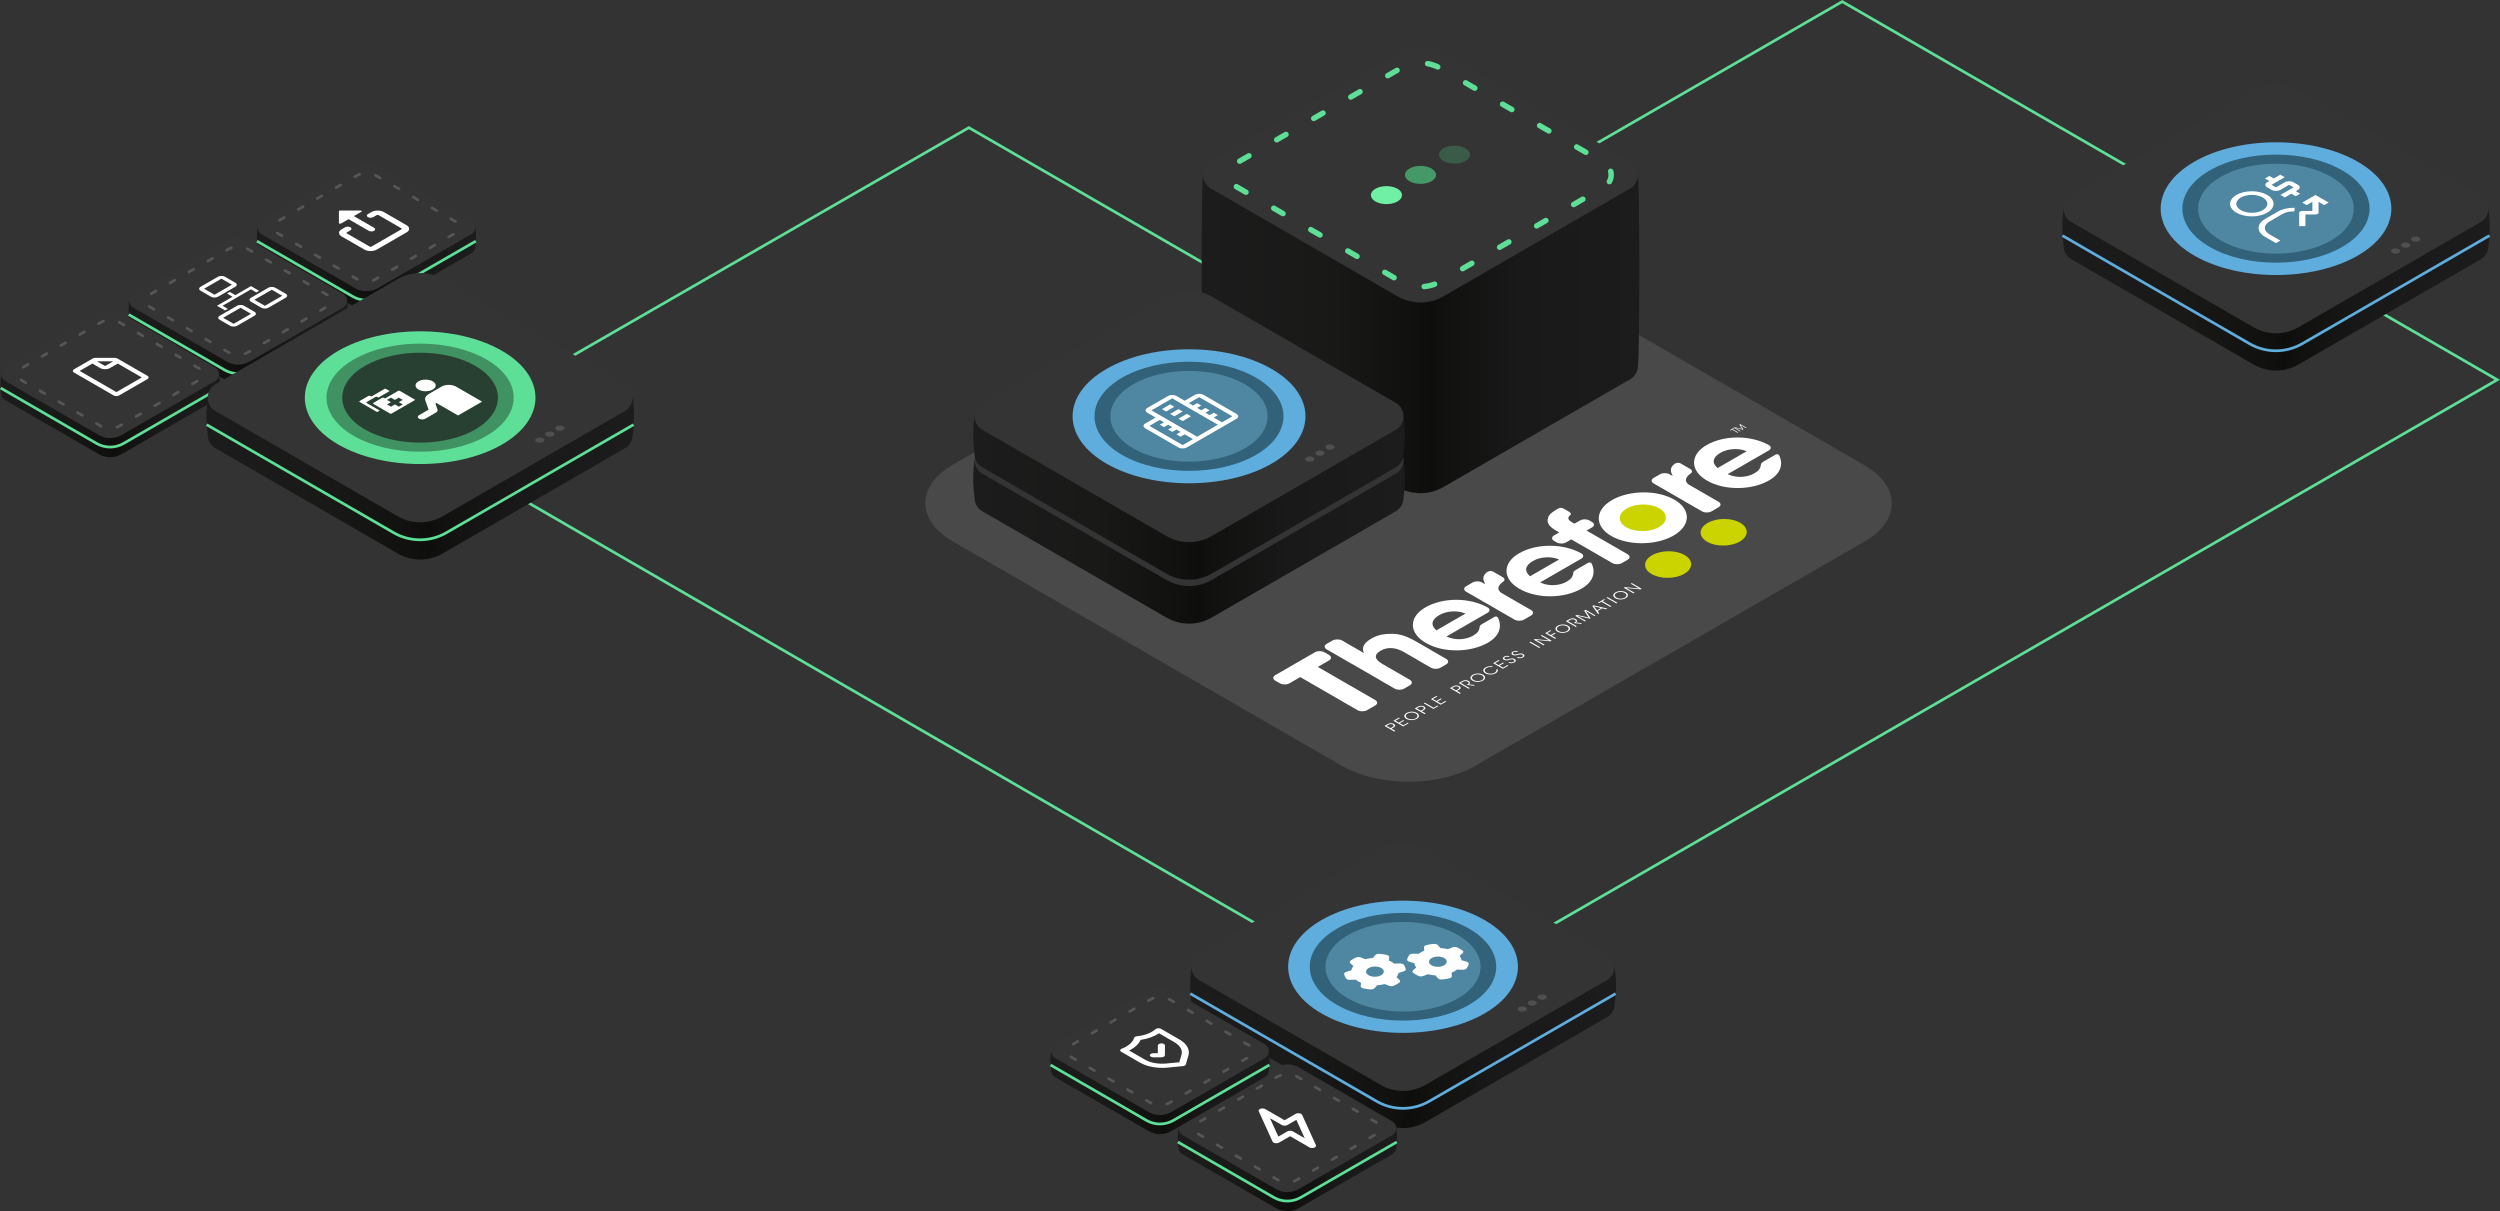 <?xml version="1.0" encoding="UTF-8"?>
<svg id="Layer_2" data-name="Layer 2" xmlns="http://www.w3.org/2000/svg" xmlns:xlink="http://www.w3.org/1999/xlink" viewBox="0 0 915.26 443.43">
  <rect x="0" y="0" width="915.26" height="443.43" fill="#333333" stroke="none"/>
  <defs>
    <style>
      .cls-1 {
        fill: #343435;
      }

      .cls-1, .cls-2, .cls-3, .cls-4, .cls-5, .cls-6, .cls-7, .cls-8, .cls-9, .cls-10, .cls-11, .cls-12, .cls-13, .cls-14, .cls-15, .cls-16, .cls-17, .cls-18, .cls-19, .cls-20, .cls-21, .cls-22, .cls-23, .cls-24, .cls-25, .cls-26, .cls-27 {
        stroke-width: 0px;
      }

      .cls-2 {
        fill: url(#New_Gradient_Swatch_copy_2-3);
      }

      .cls-3 {
        fill: url(#New_Gradient_Swatch_copy_2-2);
      }

      .cls-4 {
        fill: #459967;
      }

      .cls-5 {
        fill: #284031;
      }

      .cls-6 {
        fill: url(#New_Gradient_Swatch_copy_2-9);
      }

      .cls-7 {
        fill: url(#New_Gradient_Swatch_copy_2);
      }

      .cls-28 {
        clip-path: url(#clippath-2);
      }

      .cls-8 {
        fill: url(#New_Gradient_Swatch_copy_2-10);
      }

      .cls-29 {
        clip-path: url(#clippath-6);
      }

      .cls-9 {
        fill: url(#New_Gradient_Swatch_copy_2-8);
      }

      .cls-10 {
        fill: url(#New_Gradient_Swatch_copy_2-7);
      }

      .cls-30 {
        stroke: #5faddd;
      }

      .cls-30, .cls-11, .cls-31, .cls-32, .cls-33 {
        fill: none;
      }

      .cls-30, .cls-31, .cls-32, .cls-33 {
        stroke-miterlimit: 10;
      }

      .cls-34 {
        clip-path: url(#clippath-7);
      }

      .cls-35 {
        clip-path: url(#clippath-1);
      }

      .cls-36 {
        clip-path: url(#clippath-4);
      }

      .cls-12 {
        fill: #494949;
      }

      .cls-31 {
        stroke-dasharray: 0 0 3.91 11.74;
        stroke-width: 2px;
      }

      .cls-31, .cls-32 {
        stroke: #5edf97;
      }

      .cls-31, .cls-33 {
        stroke-linecap: round;
      }

      .cls-13, .cls-16 {
        fill: #fff;
      }

      .cls-14 {
        fill: #5faddd;
      }

      .cls-15 {
        fill: #395b47;
      }

      .cls-16 {
        fill-rule: evenodd;
      }

      .cls-17 {
        fill: #409263;
      }

      .cls-18 {
        fill: url(#New_Gradient_Swatch_copy_2-4);
      }

      .cls-19 {
        fill: url(#New_Gradient_Swatch_copy_2-6);
      }

      .cls-37 {
        clip-path: url(#clippath-9);
      }

      .cls-38 {
        clip-path: url(#clippath);
      }

      .cls-20 {
        fill: #5edf97;
      }

      .cls-21 {
        fill: #32627a;
      }

      .cls-33 {
        stroke: #565656;
        stroke-dasharray: 0 0 1.99 5.97;
      }

      .cls-22 {
        fill: #4f4f4f;
      }

      .cls-39 {
        clip-path: url(#clippath-3);
      }

      .cls-40 {
        clip-path: url(#clippath-8);
      }

      .cls-41 {
        clip-path: url(#clippath-5);
      }

      .cls-23 {
        fill: url(#New_Gradient_Swatch_copy_2-11);
      }

      .cls-24 {
        fill: url(#New_Gradient_Swatch_copy_2-5);
      }

      .cls-25 {
        fill: #4f87a3;
      }

      .cls-26 {
        fill: #6ff0a4;
      }

      .cls-27 {
        fill: #cbd300;
      }
    </style>
    <linearGradient id="New_Gradient_Swatch_copy_2" data-name="New Gradient Swatch copy 2" x1="94.03" y1="90.21" x2="174.26" y2="90.21" gradientUnits="userSpaceOnUse">
      <stop offset="0" stop-color="#1c1c1c"/>
      <stop offset=".28" stop-color="#191918"/>
      <stop offset=".49" stop-color="#10100f"/>
      <stop offset=".52" stop-color="#0e0e0d"/>
      <stop offset=".56" stop-color="#111110"/>
      <stop offset=".73" stop-color="#191919"/>
      <stop offset="1" stop-color="#1c1c1c"/>
    </linearGradient>
    <clipPath id="clippath">
      <polygon class="cls-11" points="113.78 83.02 134.38 71.13 154.99 83.02 134.38 94.92 113.78 83.02"/>
    </clipPath>
    <linearGradient id="New_Gradient_Swatch_copy_2-2" data-name="New Gradient Swatch copy 2" x1="47.09" y1="117.1" x2="127.32" y2="117.1" xlink:href="#New_Gradient_Swatch_copy_2"/>
    <clipPath id="clippath-1">
      <polygon class="cls-11" points="63.26 108.64 86.15 95.42 109.05 108.64 86.15 121.86 63.26 108.64"/>
    </clipPath>
    <linearGradient id="New_Gradient_Swatch_copy_2-3" data-name="New Gradient Swatch copy 2" x1="439.92" y1="120.31" x2="600.16" y2="120.31" xlink:href="#New_Gradient_Swatch_copy_2"/>
    <linearGradient id="New_Gradient_Swatch_copy_2-4" data-name="New Gradient Swatch copy 2" x1=".21" y1="143.99" x2="80.44" y2="143.99" xlink:href="#New_Gradient_Swatch_copy_2"/>
    <clipPath id="clippath-2">
      <polygon class="cls-11" points="24 136.99 40.54 127.44 57.09 136.99 40.54 146.54 24 136.99"/>
    </clipPath>
    <linearGradient id="New_Gradient_Swatch_copy_2-5" data-name="New Gradient Swatch copy 2" x1="75.57" y1="159.23" x2="232.07" y2="159.23" xlink:href="#New_Gradient_Swatch_copy_2"/>
    <clipPath id="clippath-3">
      <polygon class="cls-11" points="130.87 146.97 153.8 133.73 176.72 146.97 153.8 160.2 130.87 146.97"/>
    </clipPath>
    <linearGradient id="New_Gradient_Swatch_copy_2-6" data-name="New Gradient Swatch copy 2" x1="356.31" y1="182.26" x2="514.31" y2="182.26" xlink:href="#New_Gradient_Swatch_copy_2"/>
    <linearGradient id="New_Gradient_Swatch_copy_2-7" data-name="New Gradient Swatch copy 2" x1="356.31" y1="166.18" x2="514.31" y2="166.18" xlink:href="#New_Gradient_Swatch_copy_2"/>
    <clipPath id="clippath-4">
      <polygon class="cls-11" points="408.66 152.41 432.96 138.38 457.27 152.41 432.96 166.44 408.66 152.41"/>
    </clipPath>
    <clipPath id="clippath-5">
      <polygon class="cls-11" points="459.61 247.57 629.82 149.31 677.67 176.93 507.47 275.19 459.61 247.57"/>
    </clipPath>
    <linearGradient id="New_Gradient_Swatch_copy_2-8" data-name="New Gradient Swatch copy 2" x1="755.01" y1="90.04" x2="911.51" y2="90.04" xlink:href="#New_Gradient_Swatch_copy_2"/>
    <clipPath id="clippath-6">
      <polygon class="cls-11" points="807.52 76.01 833.24 61.17 858.96 76.01 833.24 90.86 807.52 76.01"/>
    </clipPath>
    <linearGradient id="New_Gradient_Swatch_copy_2-9" data-name="New Gradient Swatch copy 2" x1="435.7" y1="367.53" x2="591.61" y2="367.53" xlink:href="#New_Gradient_Swatch_copy_2"/>
    <clipPath id="clippath-7">
      <polygon class="cls-11" points="487.26 355.33 518.14 337.51 542.52 351.58 511.64 369.4 487.26 355.33"/>
    </clipPath>
    <linearGradient id="New_Gradient_Swatch_copy_2-10" data-name="New Gradient Swatch copy 2" x1="431.19" y1="420.03" x2="511.43" y2="420.03" xlink:href="#New_Gradient_Swatch_copy_2"/>
    <clipPath id="clippath-8">
      <polygon class="cls-11" points="447.06 413.04 471.31 399.04 495.56 413.04 471.31 427.04 447.06 413.04"/>
    </clipPath>
    <linearGradient id="New_Gradient_Swatch_copy_2-11" data-name="New Gradient Swatch copy 2" x1="384.56" y1="391.82" x2="464.79" y2="391.82" xlink:href="#New_Gradient_Swatch_copy_2"/>
    <clipPath id="clippath-9">
      <polygon class="cls-11" points="402.83 384.83 424.68 372.21 446.53 384.83 424.68 397.44 402.83 384.83"/>
    </clipPath>
  </defs>
  <g id="Layer_1-2" data-name="Layer 1">
    <g>
      <polyline class="cls-32" points="191.23 182.8 464.55 340.91 565.49 340.23 914.26 139.03 873.03 115.23 754.38 46.73 674.45 .58 566.96 62.63"/>
      <polyline class="cls-32" points="445.38 99.08 354.7 46.73 208.02 131.17"/>
      <g>
        <g>
          <path class="cls-7" d="m174.02,90.21c0,.98-.48,1.95-1.45,2.51l-34.23,19.76c-2.6,1.5-5.79,1.5-8.39,0l-34.23-19.76c-.97-.56-1.45-1.53-1.45-2.51h0c-.33-2.33-.33-4.66,0-6.99h9.22l26.46-15.27c2.6-1.5,5.79-1.5,8.39,0l26.46,15.27h9.22c.33,2.33.33,4.66,0,6.99Z"/>
          <path class="cls-1" d="m95.72,85.72l34.23,19.76c2.6,1.5,5.79,1.5,8.39,0l34.23-19.76c1.93-1.11,1.93-3.9,0-5.01l-34.23-19.76c-2.6-1.5-5.79-1.5-8.39,0l-34.23,19.76c-1.93,1.11-1.93,3.9,0,5.01Z"/>
          <path class="cls-33" d="m101.56,85.34l29.03,16.76c2.2,1.27,4.91,1.27,7.12,0l29.03-16.76c1.64-.94,1.64-3.31,0-4.25l-29.03-16.76c-2.2-1.27-4.91-1.27-7.12,0l-29.03,16.76c-1.64.94-1.64,3.31,0,4.25Z"/>
          <path class="cls-32" d="m94.07,88.28l35.12,20.29c3.05,1.76,6.82,1.77,9.87,0l35.14-20.29"/>
        </g>
        <g class="cls-38">
          <path class="cls-13" d="m126.98,85.07c-.09.05-.13.12-.13.19s.05.14.13.19l8.37,4.83c.18.1.47.1.64,0l10.95-6.32c.09-.05.13-.12.13-.19s-.05-.14-.13-.19l-8.37-4.83c-.09-.05-.2-.08-.32-.08s-.24.03-.32.08l-1.29.74c-.26.15-.6.23-.97.23s-.71-.08-.97-.23c-.26-.15-.4-.35-.4-.56s.14-.41.4-.56l1.29-.74c1.24-.72,3.26-.72,4.51,0l8.37,4.83c.6.35.93.81.93,1.3s-.34.96-.93,1.3l-10.95,6.32c-.6.34-1.41.54-2.25.54s-1.66-.19-2.25-.54l-8.37-4.83c-1.24-.72-1.24-1.88,0-2.6l1.29-.74c.26-.15.6-.23.97-.23s.71.08.97.23c.26.15.4.35.4.56s-.14.41-.4.56l-1.29.74Zm-2.9-7.73s.01-.07.03-.1c.02-.03.06-.06.1-.09.04-.02.09-.04.15-.06.06-.01.11-.02.17-.02h7.46c.09,0,.18.02.25.04.08.03.13.07.17.12.03.05.04.1.03.15-.02.05-.06.1-.13.13l-2.76,1.6,7.4,4.27c.26.15.4.35.4.56s-.14.41-.4.56c-.26.15-.6.23-.97.23s-.71-.08-.97-.23l-7.4-4.27-2.76,1.6c-.06.04-.14.06-.23.07-.09.01-.18,0-.26-.01-.08-.02-.15-.05-.2-.1-.05-.04-.08-.09-.08-.15v-4.31Z"/>
        </g>
      </g>
      <g>
        <g>
          <path class="cls-3" d="m127.08,117.1c0,.98-.48,1.95-1.45,2.51l-34.23,19.76c-2.6,1.5-5.79,1.5-8.39,0l-34.23-19.76c-.97-.56-1.45-1.53-1.45-2.51h0c-.33-2.33-.33-4.66,0-6.99h9.22l26.46-15.27c2.6-1.5,5.79-1.5,8.39,0l26.46,15.27h9.22c.33,2.33.33,4.66,0,6.99Z"/>
          <path class="cls-1" d="m48.79,112.61l34.23,19.76c2.6,1.5,5.79,1.5,8.39,0l34.23-19.76c1.93-1.11,1.93-3.9,0-5.01l-34.23-19.76c-2.6-1.5-5.79-1.5-8.39,0l-34.23,19.76c-1.93,1.11-1.93,3.9,0,5.01Z"/>
          <path class="cls-33" d="m54.62,112.23l29.03,16.76c2.2,1.27,4.91,1.27,7.12,0l29.03-16.76c1.64-.94,1.64-3.31,0-4.25l-29.03-16.76c-2.2-1.27-4.91-1.27-7.12,0l-29.03,16.76c-1.64.94-1.64,3.31,0,4.25Z"/>
          <path class="cls-32" d="m47.13,115.17l35.12,20.29c3.05,1.76,6.82,1.77,9.87,0l35.14-20.29"/>
        </g>
        <g class="cls-35">
          <g>
            <path class="cls-13" d="m81.45,111.95l10.43-6.02,1.96,1.13,1.02-.59-2.98-1.72-5.72,3.3-2.03-1.17-1.02.59,2.03,1.17-5.72,3.3,2.98,1.72,1.02-.59-1.96-1.13Z"/>
            <path class="cls-13" d="m86.79,111.94l-6.36,3.67c-.34.19-.53.46-.53.73s.19.54.53.73l3.82,2.2c.34.19.79.3,1.27.3s.93-.11,1.27-.3l6.36-3.67c.34-.19.53-.46.53-.73s-.19-.54-.53-.73l-3.82-2.2c-.34-.19-.79-.3-1.27-.3s-.93.11-1.27.3Zm-1.27,6.61l-3.82-2.2,6.36-3.67,3.82,2.2-6.36,3.67Z"/>
            <path class="cls-13" d="m98.24,105.34l-6.36,3.67c-.34.19-.53.46-.53.73s.19.54.53.73l3.82,2.2c.34.19.79.3,1.27.3s.93-.11,1.27-.3l6.36-3.67c.34-.19.53-.46.53-.73s-.19-.54-.53-.73l-3.82-2.2c-.34-.19-.79-.3-1.27-.3s-.93.11-1.27.3Zm-1.27,6.61l-3.82-2.2,6.36-3.67,3.82,2.2-6.36,3.67Z"/>
            <path class="cls-13" d="m79.8,108.64l6.36-3.67c.34-.19.53-.46.53-.73s-.19-.54-.53-.73l-3.82-2.2c-.34-.19-.79-.3-1.27-.3s-.93.11-1.27.3l-6.36,3.67c-.34.19-.53.46-.53.73s.19.54.53.73l3.82,2.2c.34.19.79.3,1.27.3s.93-.11,1.27-.3Zm-5.09-2.94l6.36-3.67,3.82,2.2-6.36,3.67-3.82-2.2Z"/>
          </g>
        </g>
      </g>
      <path class="cls-12" d="m348.76,198.18c-13.34-7.69-13.34-20.29,0-27.99l142.56-82.3c13.34-7.7,35.16-7.7,48.5,0l142.75,82.41c13.34,7.7,13.33,20.29-.01,27.98l-142.63,82.17c-13.34,7.69-35.18,7.68-48.52-.01l-142.64-82.27Z"/>
      <g>
        <path class="cls-2" d="m599.67,133.85c0,1.95-.96,3.9-2.89,5.01l-68.36,39.46c-5.18,2.99-11.57,2.99-16.75,0l-68.36-39.47c-1.93-1.11-2.89-3.06-2.89-5h0c-.66-4.66-.66-65.61,0-70.27l28.54-3.53,42.71,29.33c5.18-2.99,11.57-2.99,16.75,0l56.45-26.88,14.8,1.96c.66,4.66.66,64.74,0,69.4Z"/>
        <path class="cls-1" d="m443.3,69.03l68.36,39.47c5.18,2.99,11.57,2.99,16.75,0l68.36-39.47c3.85-2.23,3.85-7.79,0-10.01l-68.36-39.47c-5.18-2.99-11.57-2.99-16.75,0l-68.36,39.47c-3.85,2.23-3.85,7.79,0,10.01Z"/>
        <path class="cls-31" d="m452.77,68.41l59.93,34.6c4.54,2.62,10.14,2.62,14.69,0l59.93-34.6c3.38-1.95,3.38-6.83,0-8.78l-59.93-34.6c-4.54-2.62-10.14-2.62-14.69,0l-59.93,34.6c-3.38,1.95-3.38,6.83,0,8.78Z"/>
        <g>
          <path class="cls-15" d="m528.46,54.28c-2.22,1.28-2.22,3.38,0,4.66s5.85,1.28,8.07,0,2.22-3.38,0-4.66-5.85-1.28-8.07,0Z"/>
          <path class="cls-4" d="m516.01,61.69c-2.22,1.28-2.22,3.38,0,4.66s5.85,1.28,8.07,0,2.22-3.38,0-4.66-5.85-1.28-8.07,0Z"/>
          <path class="cls-26" d="m503.55,69.1c-2.22,1.28-2.22,3.38,0,4.66s5.85,1.28,8.07,0,2.22-3.38,0-4.66-5.85-1.28-8.07,0Z"/>
        </g>
      </g>
      <g>
        <g>
          <path class="cls-18" d="m80.2,143.99c0,.98-.48,1.95-1.45,2.51l-34.23,19.76c-2.6,1.5-5.79,1.5-8.39,0L1.91,146.49c-.97-.56-1.45-1.53-1.45-2.51H.46c-.33-2.33-.33-4.66,0-6.99h9.22l26.46-15.27c2.6-1.5,5.79-1.5,8.39,0l26.46,15.27h9.22c.33,2.33.33,4.66,0,6.99Z"/>
          <path class="cls-1" d="m1.91,139.5l34.23,19.76c2.6,1.5,5.79,1.5,8.39,0l34.23-19.76c1.93-1.11,1.93-3.9,0-5.01l-34.23-19.76c-2.6-1.5-5.79-1.5-8.39,0L1.91,134.49c-1.93,1.11-1.93,3.9,0,5.01Z"/>
          <path class="cls-33" d="m7.74,139.12l29.03,16.76c2.2,1.27,4.91,1.27,7.12,0l29.03-16.76c1.64-.94,1.64-3.31,0-4.25l-29.03-16.76c-2.2-1.27-4.91-1.27-7.12,0l-29.03,16.76c-1.64.94-1.64,3.31,0,4.25Z"/>
          <path class="cls-32" d="m.25,142.06l35.12,20.29c3.05,1.76,6.82,1.77,9.87,0l35.14-20.29"/>
        </g>
        <g class="cls-28">
          <path class="cls-16" d="m43.13,133.11l8.79,5.07-9.31,5.37-13.44-7.76,4.65-2.69,2.84,1.64c1,.58,2.62.58,3.62,0l2.84-1.64Zm-1.68-.82h-5.95l2.72,1.57c.14.08.37.08.52,0l2.72-1.57Zm-14.35,4.11c-.27-.16-.43-.37-.43-.6s.15-.44.43-.6l6.81-3.93c.27-.16.65-.25,1.03-.25h7.06c.39,0,.76.09,1.03.25l10.95,6.32c.27.16.43.37.43.6s-.15.44-.43.6l-10.34,5.97c-.27.16-.65.25-1.03.25s-.76-.09-1.03-.25l-14.47-8.36Z"/>
        </g>
      </g>
      <g>
        <g>
          <path class="cls-24" d="m231.59,159.23c0,1.9-.94,3.8-2.82,4.89l-66.76,38.54c-5.06,2.92-11.3,2.92-16.36,0l-66.76-38.55c-1.88-1.09-2.82-2.98-2.82-4.89h0c-.64-4.55-.64-9.1,0-13.64h17.98l51.61-29.79c5.06-2.92,11.3-2.92,16.36,0l51.6,29.79h17.98c.64,4.55.64,9.09,0,13.64Z"/>
          <path class="cls-1" d="m78.87,150.48l66.77,38.55c5.06,2.92,11.3,2.92,16.36,0l66.77-38.55c3.76-2.17,3.76-7.61,0-9.78l-66.77-38.55c-5.06-2.92-11.3-2.92-16.36,0l-66.77,38.55c-3.76,2.17-3.76,7.61,0,9.78Z"/>
          <path class="cls-20" d="m123.92,162.79c-16.44-9.46-16.44-24.94,0-34.4,16.44-9.46,43.35-9.46,59.79,0,16.44,9.46,16.44,24.94,0,34.4s-43.35,9.46-59.79,0Z"/>
          <path class="cls-17" d="m129.54,159.6c-13.34-7.7-13.34-20.31.01-28.02,13.35-7.71,35.19-7.71,48.52,0s13.33,20.32-.01,28.02-35.18,7.7-48.52,0Z"/>
          <path class="cls-5" d="m133.62,157.24c-11.1-6.41-11.09-16.89.01-23.31,11.1-6.41,29.26-6.41,40.35,0,11.09,6.41,11.08,16.9-.01,23.31-11.1,6.41-29.26,6.41-40.35,0Z"/>
          <path class="cls-22" d="m203.76,156.06c-.65.38-.65,1,0,1.37s1.72.38,2.38,0,.65-1,0-1.37-1.72-.38-2.38,0Z"/>
          <path class="cls-22" d="m200.09,158.24c-.65.38-.65,1,0,1.37s1.72.38,2.38,0,.65-1,0-1.37-1.72-.38-2.38,0Z"/>
          <path class="cls-22" d="m196.42,160.43c-.65.38-.65,1,0,1.37s1.72.38,2.38,0,.65-1,0-1.37-1.72-.38-2.38,0Z"/>
          <path class="cls-32" d="m75.64,155.47l68.5,39.57c5.96,3.44,13.3,3.44,19.26,0l68.55-39.58"/>
        </g>
        <g class="cls-39">
          <g>
            <path class="cls-13" d="m158.43,139.6c.69.4,1.08.94,1.08,1.51s-.39,1.11-1.08,1.51c-.69.4-1.63.62-2.61.62s-1.92-.22-2.61-.62c-.69-.4-1.08-.94-1.08-1.51s.39-1.11,1.08-1.51c.69-.4,1.63-.62,2.61-.62s1.92.22,2.61.62Zm-24.14,7.98l4.74,2.74-.71.41s-.07.03-.11.04c-.04,0-.09.02-.13.02s-.09,0-.13-.02c-.04,0-.08-.02-.11-.04l-6.11-3.53c-.21-.12-.22-.31,0-.43l3.13-1.81c.21-.12.53-.11.74,0l.36.21,4.84-2.8c.14-.08.35-.08.49,0l1.37.79-4.13,2.39-.36-.21c-.21-.12-.53-.13-.74,0l-3.13,1.81c-.21.12-.2.31.01.43Z"/>
            <path class="cls-13" d="m151.81,146.25s.06.04.07.06c.02.02.03.05.03.08,0,.03,0,.05-.03.08-.02.02-.04.05-.08.06l-8.47,4.89s-.07.03-.11.04c-.04,0-.09.02-.13.02s-.09,0-.13-.01c-.04,0-.08-.02-.11-.04l-6.11-3.53c-.21-.12-.22-.31,0-.43l3.13-1.81c.21-.12.53-.11.74,0l.36.21,4.84-2.8c.14-.08.35-.08.49,0l5.51,3.18Zm-7.24.16l-1.44-.83-1.44.83,1.44.83-1.44.83,1.44.83,1.44-.83,1.44.83,1.44-.83-1.44-.83,1.44-.83-1.44-.83-1.44.83Zm17.11-4.89c.34-.2.75-.36,1.2-.46.45-.11.93-.16,1.42-.16.49,0,.97.06,1.42.16.45.11.86.26,1.2.46l9.58,5.52-8.79,5.07-7.94-4.58-.36.21.8,2.33c.1.36-.27.77-.69,1.02l-3.81,2.2c-.3.18-.71.27-1.14.27-.43,0-.84-.1-1.14-.27-.63-.36-.61-.95.02-1.31l3.46-2-1.23-3.48c-.3-.84.4-1.73,1.3-2.26l4.7-2.72h0Z"/>
          </g>
        </g>
      </g>
      <g>
        <g>
          <path class="cls-19" d="m513.83,182.26c0,1.92-.95,3.84-2.85,4.94l-67.41,38.91c-5.11,2.95-11.41,2.95-16.52,0l-67.41-38.92c-1.9-1.1-2.85-3.01-2.85-4.93h0c-.65-4.6-.65-9.18,0-13.77h18.15l52.1-30.08c5.11-2.95,11.41-2.95,16.52,0l52.1,30.08h18.16c.65,4.59.65,9.18,0,13.77Z"/>
          <path class="cls-1" d="m359.65,173.42l67.41,38.92c5.11,2.95,11.41,2.95,16.52,0l67.41-38.92c3.8-2.19,3.8-7.68,0-9.87l-67.41-38.92c-5.11-2.95-11.41-2.95-16.52,0l-67.41,38.92c-3.8,2.19-3.8,7.68,0,9.87Z"/>
          <path class="cls-20" d="m405.13,185.85c-16.6-9.55-16.6-25.18,0-34.73s43.76-9.55,60.36,0,16.6,25.18,0,34.73-43.76,9.55-60.36,0Z"/>
          <path class="cls-17" d="m410.8,182.63c-13.47-7.78-13.46-20.51.01-28.29s35.52-7.78,48.99,0,13.46,20.51-.01,28.29-35.52,7.78-48.99,0Z"/>
          <path class="cls-5" d="m414.92,180.25c-11.2-6.47-11.2-17.06.01-23.53,11.21-6.47,29.54-6.47,40.74,0s11.19,17.06-.01,23.53c-11.2,6.47-29.54,6.47-40.74,0Z"/>
          <path class="cls-22" d="m485.73,179.06c-.66.38-.66,1,0,1.39s1.74.38,2.4,0,.66-1,0-1.39-1.74-.38-2.4,0Z"/>
          <path class="cls-22" d="m482.03,181.26c-.66.38-.66,1,0,1.39s1.74.38,2.4,0,.66-1,0-1.39-1.74-.38-2.4,0Z"/>
          <path class="cls-22" d="m478.32,183.47c-.66.38-.66,1,0,1.39s1.74.38,2.4,0,.66-1,0-1.39-1.74-.38-2.4,0Z"/>
        </g>
        <g>
          <path class="cls-10" d="m513.83,166.18c0,1.92-.95,3.84-2.85,4.94l-67.41,38.91c-5.11,2.95-11.41,2.95-16.52,0l-67.41-38.92c-1.9-1.1-2.85-3.01-2.85-4.93h0c-.65-4.6-.65-9.18,0-13.77h18.15l52.1-30.08c5.11-2.95,11.41-2.95,16.52,0l52.1,30.08h18.16c.65,4.59.65,9.18,0,13.77Z"/>
          <path class="cls-1" d="m359.65,157.35l67.41,38.92c5.11,2.95,11.41,2.95,16.52,0l67.41-38.92c3.8-2.19,3.8-7.68,0-9.87l-67.41-38.92c-5.11-2.95-11.41-2.95-16.52,0l-67.41,38.92c-3.8,2.19-3.8,7.68,0,9.87Z"/>
          <path class="cls-14" d="m405.13,169.77c-16.6-9.55-16.6-25.18,0-34.73s43.76-9.55,60.36,0,16.6,25.18,0,34.73-43.76,9.55-60.36,0Z"/>
          <path class="cls-21" d="m410.8,166.55c-13.47-7.78-13.46-20.51.01-28.29,13.48-7.78,35.52-7.78,48.99,0s13.46,20.51-.01,28.29-35.52,7.78-48.99,0Z"/>
          <path class="cls-25" d="m414.92,164.17c-11.2-6.47-11.2-17.06.01-23.53,11.21-6.47,29.54-6.47,40.74,0s11.19,17.06-.01,23.53-29.54,6.47-40.74,0Z"/>
          <path class="cls-22" d="m485.73,162.98c-.66.38-.66,1,0,1.39s1.74.38,2.4,0,.66-1,0-1.39-1.74-.38-2.4,0Z"/>
          <path class="cls-22" d="m482.03,165.19c-.66.38-.66,1,0,1.39s1.74.38,2.4,0,.66-1,0-1.39-1.74-.38-2.4,0Z"/>
          <path class="cls-22" d="m478.32,167.39c-.66.38-.66,1,0,1.39s1.74.38,2.4,0,.66-1,0-1.39-1.74-.38-2.4,0Z"/>
        </g>
        <g class="cls-36">
          <g>
            <path class="cls-13" d="m437.52,144.52l-3.8,2.19-3.04-1.75c-.4-.23-.95-.36-1.52-.36s-1.12.13-1.52.36l-7.6,4.39c-.4.23-.63.55-.63.88s.23.64.63.88l3.04,1.75-3.8,2.19c-.4.23-.63.55-.63.88s.23.64.63.88l12.15,7.02c.4.23.95.36,1.52.36s1.12-.13,1.52-.36l18.23-10.52c.4-.23.63-.55.63-.88s-.23-.64-.63-.88l-12.15-7.02c-.4-.23-.95-.36-1.52-.36s-1.12.13-1.52.36Zm-4.56,18.42l-12.15-7.02,3.8-2.19,1.52.88-1.52.88,1.52.88,1.52-.88,1.52.88-1.52.88,1.52.88,1.52-.88,1.52.88-1.52.88,1.52.88,1.52-.88,3.04,1.75-3.8,2.19Zm12.91-7.45l-7.6,4.39-16.71-9.65,7.6-4.39,16.71,9.65Zm5.32-3.07l-3.8,2.19-3.04-1.75,1.52-.88-1.52-.88-1.52.88-1.52-.88,1.52-.88-1.52-.88-1.52.88-1.52-.88,1.52-.88-1.52-.88-1.52.88-1.52-.88,3.8-2.19,12.15,7.02Z"/>
            <path class="cls-13" d="m425.37,149.78l3.04-1.75,1.52.88-3.04,1.75-1.52-.88Zm3.04,1.75l3.04-1.75,1.52.88-3.04,1.75-1.52-.88Zm3.04,1.75l3.04-1.75,1.52.88-3.04,1.75-1.52-.88Z"/>
          </g>
        </g>
      </g>
      <g class="cls-41">
        <g>
          <path class="cls-13" d="m507.83,265.2c.52-.3.82-.4,1.21-.44.43-.03.91.07,1.25.27.34.2.53.48.48.71-.06.25-.25.42-.72.69l-.59.34,1.41.82-.41.24-3.59-2.07.96-.56Zm1.27,1.37l.58-.34c.31-.18.46-.3.52-.48.06-.15-.06-.35-.31-.49-.26-.15-.6-.21-.86-.18-.3.04-.52.13-.83.31l-.57.33,1.47.85Z"/>
          <path class="cls-13" d="m510.12,263.88l2.03-1.17.35.2-1.62.94,1.25.72,1.61-.93.35.2-1.61.93,1.28.74,1.62-.94.35.2-2.03,1.17-3.59-2.07Z"/>
          <path class="cls-13" d="m514.91,263.2c-1.11-.64-1-1.59.04-2.18,1.07-.62,2.71-.63,3.77-.03,1.05.61,1.03,1.55-.05,2.17-1.08.62-2.73.63-3.75.04h0Zm.4-.24c.85.49,2.15.5,3.01,0,.86-.5.81-1.26,0-1.73-.82-.47-2.14-.5-3.01,0-.86.5-.83,1.25,0,1.73h0Z"/>
          <path class="cls-13" d="m518.9,258.81c.52-.3.82-.4,1.21-.44.43-.03.91.07,1.25.27.34.2.53.48.48.71-.06.25-.25.42-.72.7l-.59.34,1.41.82-.41.24-3.59-2.07.96-.56Zm1.28,1.37l.58-.34c.31-.18.46-.3.52-.48.06-.15-.06-.35-.31-.49-.26-.15-.6-.22-.86-.18-.3.04-.52.13-.83.31l-.57.33,1.48.85Z"/>
          <path class="cls-13" d="m521.2,257.48l.41-.24,3.24,1.87,1.39-.81.35.2-1.8,1.04-3.59-2.07h0Z"/>
          <path class="cls-13" d="m523.87,255.94l2.03-1.17.35.2-1.62.94,1.25.72,1.61-.93.35.2-1.61.93,1.28.74,1.62-.94.35.2-2.03,1.17-3.59-2.07Z"/>
          <path class="cls-13" d="m531.79,251.37c.52-.3.82-.4,1.21-.44.43-.03.91.07,1.25.27.34.2.53.48.48.71-.06.25-.25.42-.72.69l-.59.34,1.41.82-.41.24-3.59-2.07.96-.56Zm1.28,1.37l.58-.34c.31-.18.46-.3.52-.48.06-.15-.06-.35-.31-.49-.26-.15-.6-.21-.86-.18-.3.04-.52.13-.83.31l-.57.33,1.47.85Z"/>
          <path class="cls-13" d="m534.04,250.07l.95-.55c.57-.33.91-.45,1.21-.49.47-.07,1.06.03,1.47.27.25.14.43.33.49.53.07.29-.12.49-.42.7l2.25.25-.44.26-2.6-.31.12-.07c.26-.15.61-.36.63-.57,0-.22-.13-.39-.38-.54-.27-.15-.68-.24-1.05-.19-.3.04-.54.16-.87.35l-.57.33,3.24,1.87-.41.24-3.59-2.07Z"/>
          <path class="cls-13" d="m539.13,249.22c-1.11-.64-1-1.59.04-2.18,1.07-.62,2.71-.64,3.77-.03,1.05.61,1.03,1.55-.05,2.17-1.08.62-2.73.63-3.75.04h0Zm.4-.24c.85.49,2.15.5,3.01,0,.86-.5.81-1.26,0-1.73-.82-.47-2.14-.5-3.01,0-.86.5-.83,1.25,0,1.73h0Z"/>
          <path class="cls-13" d="m548.23,244.91c.32.46.16,1.1-.65,1.57-1.08.62-2.73.63-3.77.03-1.03-.59-1.06-1.54.04-2.17.91-.52,2.06-.51,2.74-.37l-.44.25c-.34-.05-1.23-.09-1.94.32-.85.49-.83,1.25,0,1.73.85.49,2.16.5,3.01,0,.77-.44.62-.98.57-1.11l.44-.25h0Z"/>
          <path class="cls-13" d="m546.63,242.8l2.03-1.17.35.2-1.62.94,1.25.72,1.61-.93.35.2-1.61.93,1.28.74,1.62-.94.35.2-2.03,1.17-3.59-2.07Z"/>
          <path class="cls-13" d="m552.62,242.34c.66.31,1.23.13,1.46,0,.38-.22.44-.59.04-.82-.51-.29-1.06-.1-1.62.06-.38.12-1.2.38-1.88-.01-.65-.36-.47-.88.1-1.2.46-.26,1.22-.42,1.96-.06l-.41.23c-.28-.11-.75-.24-1.23.03-.37.21-.42.53-.05.74.43.26.9.11,1.64-.1.48-.12,1.21-.33,1.87.05.59.34.6.87-.08,1.26-.61.35-1.5.43-2.21.05l.41-.24Z"/>
          <path class="cls-13" d="m555.76,240.52c.66.31,1.23.13,1.46,0,.38-.22.44-.59.04-.82-.51-.29-1.06-.1-1.62.06-.38.12-1.2.38-1.88-.01-.65-.36-.47-.88.1-1.2.46-.26,1.22-.42,1.96-.06l-.41.23c-.28-.11-.75-.24-1.23.03-.37.21-.42.53-.05.74.43.26.9.11,1.64-.1.48-.12,1.21-.33,1.87.05.59.34.61.87-.08,1.26-.61.35-1.5.43-2.21.05l.41-.24Z"/>
          <path class="cls-13" d="m559.9,235.14l.4-.23,3.59,2.07-.41.23-3.59-2.07Z"/>
          <path class="cls-13" d="m567.09,234.45l-3.01-1.73.4-.23,3.59,2.07-.4.23-5.19-.49,3.03,1.74-.4.23-3.59-2.07.41-.24,5.15.49Z"/>
          <path class="cls-13" d="m565.7,231.79l1.86-1.07.35.2-1.45.84,1.26.73,1.44-.83.36.21-1.44.83,1.62.93-.41.23-3.6-2.08Z"/>
          <path class="cls-13" d="m570.23,231.27c-1.11-.64-.99-1.59.04-2.18,1.07-.62,2.71-.63,3.77-.03,1.05.61,1.03,1.55-.05,2.17-1.08.62-2.73.63-3.75.04h0Zm.4-.24c.85.49,2.15.5,3.01,0,.86-.5.81-1.26,0-1.73-.82-.47-2.14-.5-3.01,0-.86.5-.83,1.25,0,1.73h0Z"/>
          <path class="cls-13" d="m573.25,227.43l.95-.55c.57-.33.91-.45,1.21-.49.47-.07,1.06.03,1.47.27.25.14.44.33.49.53.07.29-.12.49-.42.7l2.25.25-.44.26-2.6-.31.12-.07c.26-.15.61-.36.63-.57,0-.22-.13-.39-.38-.54-.27-.16-.68-.24-1.05-.19-.3.04-.54.16-.87.35l-.57.33,3.24,1.87-.41.24-3.59-2.07Z"/>
          <path class="cls-13" d="m580.27,227.53l-3.59-2.07.57-.33,4.37.96-1.67-2.52.57-.33,3.59,2.07-.38.22-3.19-1.85,1.78,2.66-.26.15-4.62-1.02,3.2,1.84-.38.22Z"/>
          <path class="cls-13" d="m585.46,224.54l-.44.25-2.07-2.96.4-.23,5.11,1.2-.44.26-1.44-.34-1.7.98.59.83Zm-1.87-2.55l1.07,1.46,1.46-.84-2.53-.62Z"/>
          <path class="cls-13" d="m586.29,220.31l-.9.52-.35-.2,2.21-1.28.35.2-.91.52,3.24,1.87-.41.24-3.24-1.87h0Z"/>
          <path class="cls-13" d="m588.14,218.84l.4-.23,3.59,2.07-.41.23-3.59-2.07Z"/>
          <path class="cls-13" d="m591.41,219.04c-1.11-.64-.99-1.59.04-2.18,1.07-.62,2.71-.64,3.77-.03,1.05.61,1.03,1.55-.05,2.17-1.08.62-2.73.63-3.75.04h0Zm.4-.24c.85.49,2.15.5,3.01,0,.86-.5.81-1.26,0-1.73-.82-.47-2.14-.5-3.01,0-.86.5-.83,1.25,0,1.73h0Z"/>
          <path class="cls-13" d="m600.03,215.44l-3.01-1.73.4-.23,3.59,2.07-.4.23-5.19-.49,3.03,1.74-.4.23-3.59-2.07.41-.24,5.15.49Z"/>
          <path class="cls-13" d="m612.97,182.91c6.22,3.59,6.1,9.49-.27,13.16-6.37,3.68-16.58,3.75-22.8.16-6.22-3.59-6.1-9.49.27-13.16,6.37-3.68,16.58-3.75,22.8-.15Z"/>
          <path class="cls-27" d="m607.47,186.09c3.26,1.88,3.19,4.96-.14,6.89-3.33,1.92-8.68,1.96-11.93.08-3.26-1.88-3.19-4.96.14-6.89,3.33-1.92,8.68-1.96,11.93-.08Z"/>
          <path class="cls-27" d="m616.74,203.2c3.26,1.88,3.19,4.96-.14,6.89-3.33,1.92-8.68,1.96-11.93.08-3.26-1.88-3.19-4.96.14-6.89,3.33-1.92,8.68-1.96,11.93-.08Z"/>
          <path class="cls-27" d="m637.08,191.38c3.26,1.88,3.19,4.96-.14,6.89-3.33,1.92-8.68,1.96-11.93.08-3.26-1.88-3.19-4.96.14-6.89,3.34-1.93,8.68-1.96,11.94-.08Z"/>
          <path class="cls-13" d="m634.1,157.28l-.55.32-.22-.13,1.35-.78.22.13-.55.32,2.02,1.16-.25.14-2.02-1.16h0Z"/>
          <path class="cls-13" d="m637.02,157.92l-2.24-1.29.35-.2,2.71.61-1.05-1.56.35-.2,2.24,1.29-.24.14-1.98-1.15,1.12,1.65-.16.09-2.86-.65,2,1.15-.24.14Z"/>
          <path class="cls-13" d="m484.86,238.79c-.96-.56-2.51-.56-3.46,0l-14.54,8.39c-.95.55-.94,1.44.01,2l1.72.99c.96.55,2.51.56,3.46,0l1.35-.78h0s2.62-1.51,2.62-1.51l16.43,9.49s.03.02.04.03l4.53,2.61c.95.55,2.49.55,3.44,0l3.01-1.74c.95-.55.95-1.44,0-1.99l-4.52-2.61h0s-.04-.02-.07-.03l-16.42-9.48,2.43-1.4h0s1.69-.98,1.69-.98c.94-.55.94-1.44-.01-2l-1.72-.99h0Z"/>
          <path class="cls-13" d="m524.18,238.15l-4.78-2.76c-4.52-2.6-6.64-3.29-9.8-3.35-2.77-.04-5.23.4-7.5,1.72-2.64,1.53-3.38,2.98-3.02,4.62l.28.73-8.04-4.64c-.94-.54-2.59-.49-3.55.06l-2.09,1.2c-.95.55-.95,1.44,0,1.99l9.16,5.29s.1.05.23.11l10.07,5.82c.08.06.13.1.18.13l5.27,3.04c.95.55,2.49.55,3.46,0l2.11-1.22c.96-.56.96-1.44.01-2l-2.21-1.28h0s-7.78-4.49-7.78-4.49c-1.48-.86-2.34-1.7-2.46-2.54-.12-.85.52-1.66,1.83-2.41,0,0,0,0,.01,0,1.2-.69,2.6-1.01,4.06-.89,1.47.11,2.96.62,4.46,1.49l4.43,2.56c.07.05.1.08.11.08l5.26,3.04c.95.55,2.49.55,3.46,0l2.11-1.22c.96-.56.96-1.44.01-2l-5.25-3.03s-.02,0-.04-.02"/>
          <path class="cls-13" d="m542.58,213.24c-.95-.55-2.5-.55-3.46.01l-2.36,1.36c-.96.56-.96,1.45-.02,2l17.74,10.24c.95.55,2.5.55,3.46-.01l2.58-1.49c.96-.56.96-1.45.01-2l-10.94-6.32-.02-.02c-1.64-1.28-1.26-2.66.98-4.24.28-.34.52-.84-.36-1.44l-3.65-2.11c-.52-.23-1.2-.29-1.96.13-.09.05-.17.11-.26.17-1.32,1.11-1.56,2.14-.92,3.62l.34.77-.97-.56-.2-.11Z"/>
          <path class="cls-13" d="m581.88,190.54c-.95-.55-2.49-.55-3.44,0l-2.03,1.17-1.13-.65c-1.27-.71-1.46-1.66-.45-2.41.27-.31.57-.61-.28-1.23l-2.24-1.29c-.54-.27-1.16-.34-2.12.17-2.91,1.77-3.31,2.46-3.58,3.89-.23,1.31.74,2.71,2.85,3.93l1.39.8-.27.15-1.66.96c-.95.55-.95,1.44,0,1.99l.97.56c.95.55,2.49.55,3.44,0l1.92-1.11,15.06,8.69c.95.54,2.51.54,3.48-.02l2.07-1.2c.97-.56.98-1.46.04-2.01l-15.06-8.69.27-.15,1.74-1c.95-.55.95-1.44,0-1.99l-.97-.56h0Z"/>
          <path class="cls-13" d="m521.82,222.38c-6.16,3.57-6.09,9.39.19,13.01,6.37,3.67,16.27,3.62,22.76-.12,4.02-2.32,5.32-5.72,3.64-9.14-.11-.16-.23-.26-.34-.32-.32-.19-.68-.07-.87,0l-4.61,2.66c-.87.57-.79.64-.88,1.07-.16,1.39-.79,2.25-2.4,3.18-2.67,1.55-6.51,1.74-9.4.44l-.34-.15,15.2-8.77c.75-.53.73-1.28-.02-1.79-6.64-3.78-16.47-3.81-22.93-.08Zm4.05,8.39l-.25-.24c-1.95-1.81-1.44-3.78,1.32-5.35,2.58-1.5,6.38-1.79,9.2-.7l.38.15-10.65,6.15Z"/>
          <path class="cls-13" d="m556.11,202.58c-6.16,3.57-6.09,9.39.19,13.01,6.37,3.67,16.27,3.62,22.76-.12,4.02-2.32,5.32-5.72,3.64-9.14-.11-.16-.23-.26-.34-.32-.32-.19-.67-.07-.87,0l-4.62,2.67c-.87.57-.79.64-.88,1.07-.16,1.39-.79,2.25-2.4,3.18-2.67,1.55-6.51,1.74-9.39.44l-.34-.15,15.2-8.77c.75-.53.73-1.29-.02-1.79-6.64-3.78-16.47-3.81-22.93-.08Zm4.04,8.39l-.25-.24c-1.95-1.81-1.44-3.78,1.32-5.35,2.58-1.5,6.38-1.79,9.2-.7l.38.15-10.65,6.15Z"/>
          <path class="cls-13" d="m618.24,177.41h-.02c-1.64-1.29-1.27-2.68.98-4.26.28-.34.51-.84-.36-1.44l-3.65-2.11c-.52-.23-1.2-.29-1.96.13-.09.05-.17.11-.26.17-1.32,1.1-1.56,2.14-.92,3.62l.34.77-.97-.56-.2-.11c-.95-.55-2.5-.55-3.46,0l-2.36,1.36c-.96.56-.97,1.45-.01,2l17.74,10.24c.95.55,2.5.55,3.46-.01l2.58-1.49c.96-.56.96-1.45.02-2l-10.95-6.32Z"/>
          <path class="cls-13" d="m624.77,162.95c-6.16,3.57-6.09,9.39.19,13.01,6.37,3.67,16.27,3.62,22.76-.12,4.02-2.32,5.32-5.72,3.64-9.14-.11-.16-.23-.26-.34-.32-.32-.2-.68-.07-.87,0l-4.61,2.66c-.87.57-.79.64-.88,1.07-.15,1.39-.79,2.26-2.4,3.18-2.67,1.55-6.51,1.74-9.39.44l-.34-.15,15.2-8.77c.75-.53.73-1.28-.01-1.79-6.64-3.78-16.47-3.81-22.93-.08Zm4.04,8.39l-.25-.23c-1.95-1.81-1.44-3.78,1.32-5.35,2.58-1.49,6.38-1.79,9.2-.7l.38.15-10.65,6.15h0Z"/>
        </g>
      </g>
      <g>
        <g>
          <path class="cls-9" d="m911.03,90.04c0,1.9-.94,3.8-2.82,4.89l-66.76,38.54c-5.06,2.92-11.3,2.92-16.36,0l-66.76-38.55c-1.88-1.09-2.82-2.98-2.82-4.89h0c-.64-4.55-.64-9.1,0-13.64h17.98l51.61-29.79c5.06-2.92,11.3-2.92,16.36,0l51.6,29.79h17.98c.64,4.55.64,9.09,0,13.64Z"/>
          <path class="cls-1" d="m758.31,81.28l66.77,38.55c5.06,2.92,11.3,2.92,16.36,0l66.77-38.55c3.76-2.17,3.76-7.61,0-9.78l-66.77-38.55c-5.06-2.92-11.3-2.92-16.36,0l-66.77,38.55c-3.76,2.17-3.76,7.61,0,9.78Z"/>
          <path class="cls-14" d="m803.36,93.59c-16.44-9.46-16.44-24.94,0-34.4s43.35-9.46,59.79,0c16.44,9.46,16.44,24.94,0,34.4-16.44,9.46-43.35,9.46-59.79,0Z"/>
          <path class="cls-21" d="m808.98,90.4c-13.34-7.7-13.34-20.31.01-28.02s35.19-7.71,48.52,0c13.34,7.71,13.33,20.32-.01,28.02-13.34,7.7-35.18,7.7-48.52,0Z"/>
          <path class="cls-25" d="m813.06,88.04c-11.1-6.41-11.09-16.89.01-23.31,11.1-6.41,29.26-6.41,40.35,0s11.08,16.9-.01,23.31c-11.1,6.41-29.26,6.41-40.35,0Z"/>
          <path class="cls-22" d="m883.2,86.87c-.65.38-.65,1,0,1.37s1.72.38,2.38,0,.65-1,0-1.37-1.72-.38-2.38,0Z"/>
          <path class="cls-22" d="m879.53,89.05c-.65.38-.65,1,0,1.37s1.72.38,2.38,0,.65-1,0-1.37-1.72-.38-2.38,0Z"/>
          <path class="cls-22" d="m875.86,91.23c-.65.38-.65,1,0,1.37s1.72.38,2.38,0,.65-1,0-1.37-1.72-.38-2.38,0Z"/>
          <path class="cls-30" d="m755.08,86.27l68.5,39.57c5.96,3.44,13.3,3.44,19.26,0l68.55-39.58"/>
        </g>
        <g class="cls-29">
          <path class="cls-13" d="m836.45,64.88l-1.61-.93-2.41,1.39-1.61-.93-1.61.93,1.61.93-.8.46c-.89.51-.89,1.34,0,1.86l1.61.93c.89.51,2.33.51,3.21,0l3.22-1.86,1.61.93-4.82,2.78,1.61.93,2.41-1.39,1.61.93,1.61-.93-1.61-.93.8-.46c.89-.51.89-1.34,0-1.86l-1.61-.93c-.89-.51-2.33-.51-3.22,0l-3.21,1.86-1.61-.93,4.82-2.78Zm6.43,9.28l1.61.93,2.08-1.2v3.33h-3.69c-.3,0-.59.07-.8.19h0c-.21.12-.33.29-.33.46v4.91s2.27,0,2.27,0v-4.26s3.69,0,3.69,0c.3,0,.59-.07.8-.19.21-.12.33-.29.33-.46v-3.98l2.08,1.2,1.61-.93-4.82-2.78-4.82,2.78Zm-8.04,13.92l-1.61.93-4.02-2.32c-3.1-1.79-3.1-4.7,0-6.5l4.82-2.78c1.6-.92,3.81-1.41,6.07-1.34l-.13,1.31c-.8-.03-1.6.05-2.34.21-.75.16-1.43.42-1.99.75l-4.82,2.78c-2.22,1.28-2.22,3.36,0,4.64l4.02,2.32Zm-4.82-10.21c1.49-.86,2.33-2.03,2.33-3.25s-.84-2.39-2.33-3.25c-1.49-.86-3.52-1.35-5.63-1.35s-4.13.48-5.63,1.35c-1.49.86-2.33,2.03-2.33,3.25s.84,2.39,2.33,3.25c1.49.86,3.52,1.35,5.63,1.35s4.13-.48,5.63-1.35Zm-9.64-5.57c1.07-.62,2.51-.96,4.02-.96s2.95.35,4.02.96c1.07.62,1.66,1.45,1.66,2.32s-.6,1.7-1.66,2.32c-1.07.62-2.51.96-4.02.96s-2.95-.35-4.02-.96c-1.07-.62-1.66-1.45-1.66-2.32s.6-1.7,1.66-2.32Z"/>
        </g>
      </g>
      <g>
        <g>
          <path class="cls-6" d="m591.14,367.53c0,1.9-.94,3.79-2.81,4.87l-66.51,38.4c-5.04,2.91-11.26,2.91-16.3,0l-66.51-38.4c-1.88-1.08-2.81-2.97-2.81-4.87h0c-.64-4.54-.64-9.06,0-13.59h17.91l51.41-29.68c5.04-2.91,11.26-2.91,16.3,0l51.41,29.68h17.92c.64,4.53.64,9.06,0,13.59Z"/>
          <path class="cls-1" d="m438.99,358.81l66.51,38.4c5.04,2.91,11.26,2.91,16.3,0l66.51-38.4c3.75-2.16,3.75-7.58,0-9.74l-66.51-38.4c-5.04-2.91-11.26-2.91-16.3,0l-66.51,38.4c-3.75,2.16-3.75,7.58,0,9.74Z"/>
          <path class="cls-14" d="m483.88,371.07c-16.38-9.42-16.38-24.85,0-34.27,16.38-9.42,43.18-9.42,59.56,0s16.38,24.85,0,34.27-43.18,9.42-59.56,0Z"/>
          <path class="cls-21" d="m489.47,367.89c-13.29-7.67-13.29-20.24.01-27.92s35.05-7.68,48.34,0,13.28,20.24-.01,27.92-35.04,7.67-48.34,0Z"/>
          <path class="cls-25" d="m493.54,365.54c-11.06-6.38-11.05-16.83.01-23.22s29.15-6.39,40.2,0,11.04,16.83-.01,23.22-29.15,6.38-40.2,0Z"/>
          <path class="cls-22" d="m563.41,364.37c-.65.38-.65.99,0,1.37s1.72.38,2.37,0,.65-.99,0-1.37-1.72-.38-2.37,0Z"/>
          <path class="cls-22" d="m559.76,366.54c-.65.38-.65.99,0,1.37s1.72.38,2.37,0,.65-.99,0-1.37-1.72-.38-2.37,0Z"/>
          <path class="cls-22" d="m556.1,368.72c-.65.38-.65.99,0,1.37s1.72.38,2.37,0,.65-.99,0-1.37-1.72-.38-2.37,0Z"/>
          <path class="cls-30" d="m435.78,363.78l68.24,39.42c5.94,3.43,13.25,3.43,19.19,0l68.29-39.43"/>
        </g>
        <g class="cls-34">
          <path class="cls-13" d="m508.59,350.46c.04-.37-.29-.72-.89-.86-.36-.08-.73-.15-1.1-.21l-.41-.06c-.38-.05-.78-.1-1.17-.13-.64-.05-1.24.16-1.53.49l-.92,1.04c-.94.06-1.87.2-2.74.43l-1.67-.63c-.53-.2-1.23-.21-1.74.03-.36.16-.7.33-1.03.52l-.03.02c-.33.19-.63.39-.91.59-.4.29-.39.7-.05,1l1.09.97c-.4.51-.65,1.04-.75,1.58l-1.8.54c-.58.17-.94.52-.85.88.05.23.13.45.22.68l.11.23c.1.22.23.43.38.64.24.34.84.54,1.49.51l2.01-.07c.27.21.57.42.91.62.34.2.7.37,1.08.53l-.13,1.16c-.04.37.29.72.89.86.36.08.73.16,1.11.22l.39.06c.39.06.78.1,1.17.13.64.05,1.24-.16,1.53-.49l.92-1.04c.94-.06,1.87-.2,2.74-.43l1.68.63c.53.2,1.23.21,1.74-.03.36-.16.71-.34,1.04-.54.5-.29.64-.39.93-.6.4-.29.39-.7.05-1l-1.09-.97c.4-.51.65-1.04.75-1.58l1.8-.53c.58-.17.94-.52.85-.88-.05-.23-.12-.45-.22-.67l-.11-.23c-.1-.22-.23-.43-.37-.64-.24-.34-.84-.54-1.49-.51l-2.01.07c-.27-.22-.57-.43-.91-.62-.34-.2-.7-.37-1.08-.53l.13-1.16h.01Zm-7.54,6.59c-.61-.35-.94-.83-.94-1.32s.35-.98.97-1.33c.61-.35,1.44-.56,2.31-.56.86,0,1.69.19,2.29.54.61.35.94.83.94,1.32,0,.5-.35.98-.97,1.33-.61.35-1.44.56-2.31.56-.86,0-1.69-.19-2.29-.54Zm34.4-2.02c.64.02,1.25-.18,1.5-.53.15-.21.28-.42.39-.64l.11-.24c.1-.22.18-.45.24-.68.1-.37-.26-.71-.83-.88l-1.79-.52c-.08-.54-.32-1.08-.72-1.58l1.11-.98c.36-.31.37-.72-.02-1-.28-.21-.58-.4-.91-.59-.49-.28-.67-.37-1.03-.53-.5-.23-1.21-.22-1.74-.01l-1.7.64c-.87-.23-1.8-.36-2.73-.41l-.89-1.03c-.28-.33-.88-.54-1.52-.48-.39.03-.79.08-1.18.13l-.4.07c-.37.06-.74.14-1.11.23-.6.14-.94.49-.91.87l.1,1.16c-.38.16-.75.34-1.09.54-.34.2-.65.41-.93.63l-2.01-.06c-.64-.02-1.25.18-1.5.53-.15.21-.28.42-.39.64l-.11.23c-.1.22-.18.45-.23.68-.1.37.26.71.83.88l1.79.52c.08.54.32,1.08.72,1.58l-1.12.98c-.36.31-.37.72.02,1,.28.21.58.4.91.59.49.28.67.37,1.03.53.5.23,1.21.22,1.74.01l1.69-.64c.87.23,1.8.36,2.73.41l.89,1.03c.28.33.88.54,1.52.48.39-.03.78-.08,1.17-.14l.41-.07c.37-.06.74-.14,1.11-.22.6-.14.94-.49.91-.87l-.1-1.16c.38-.16.75-.34,1.09-.54.34-.2.65-.41.93-.63l2.01.06h0Zm-11.32-4.27c.3-.18.66-.32,1.06-.41.4-.1.82-.15,1.25-.15.43,0,.85.05,1.24.14.39.09.75.23,1.05.4.3.17.54.38.7.61.16.23.24.47.24.72,0,.25-.09.49-.26.72-.17.23-.41.44-.71.61-.3.18-.66.32-1.06.41-.4.1-.82.15-1.25.15-.43,0-.85-.05-1.24-.14-.39-.09-.75-.23-1.05-.4-.3-.17-.54-.38-.7-.61-.16-.23-.24-.47-.24-.72,0-.25.09-.49.26-.72.17-.23.41-.44.71-.61Z"/>
        </g>
      </g>
      <g>
        <g>
          <path class="cls-8" d="m511.18,420.04c0,.98-.48,1.95-1.45,2.51l-34.23,19.76c-2.6,1.5-5.79,1.5-8.39,0l-34.23-19.76c-.97-.56-1.45-1.53-1.45-2.51h0c-.33-2.33-.33-4.66,0-6.99h9.22l26.46-15.27c2.6-1.5,5.79-1.5,8.39,0l26.46,15.27h9.22c.33,2.33.33,4.66,0,6.99Z"/>
          <path class="cls-1" d="m432.89,415.55l34.23,19.76c2.6,1.5,5.79,1.5,8.39,0l34.23-19.76c1.93-1.11,1.93-3.9,0-5.01l-34.23-19.76c-2.6-1.5-5.79-1.5-8.39,0l-34.23,19.76c-1.93,1.11-1.93,3.9,0,5.01Z"/>
          <path class="cls-33" d="m438.72,415.17l29.03,16.76c2.2,1.27,4.91,1.27,7.12,0l29.03-16.76c1.64-.95,1.64-3.31,0-4.25l-29.03-16.76c-2.2-1.27-4.91-1.27-7.12,0l-29.03,16.76c-1.64.94-1.64,3.31,0,4.25Z"/>
          <path class="cls-32" d="m431.23,418.1l35.12,20.29c3.05,1.76,6.82,1.77,9.87,0l35.14-20.29"/>
        </g>
        <g class="cls-40">
          <path class="cls-16" d="m461.5,405.91c.56-.19,1.27-.13,1.72.13l7.07,4.08,4.04-2.33c.36-.21.89-.29,1.38-.21.49.08.88.3,1.01.59l5.05,11.08c.16.36-.11.74-.67.93-.56.19-1.27.13-1.72-.13l-7.07-4.08-4.04,2.33c-.36.21-.89.29-1.38.21-.49-.08-.88-.3-1.01-.59l-5.05-11.08c-.16-.36.11-.74.67-.93Zm6.51,10.2l3.29-1.9c.56-.32,1.46-.32,2.02,0l4.35,2.51-3.07-6.74-3.29,1.9c-.56.32-1.46.32-2.02,0l-4.35-2.51,3.07,6.74Z"/>
        </g>
      </g>
      <g>
        <g>
          <path class="cls-23" d="m464.55,391.82c0,.98-.48,1.95-1.45,2.51l-34.23,19.76c-2.6,1.5-5.79,1.5-8.39,0l-34.23-19.76c-.97-.56-1.45-1.53-1.45-2.51h0c-.33-2.33-.33-4.66,0-6.99h9.22l26.46-15.27c2.6-1.5,5.79-1.5,8.39,0l26.46,15.27h9.22c.33,2.33.33,4.66,0,6.99Z"/>
          <path class="cls-1" d="m386.26,387.34l34.23,19.76c2.6,1.5,5.79,1.5,8.39,0l34.23-19.76c1.93-1.11,1.93-3.9,0-5.01l-34.23-19.76c-2.6-1.5-5.79-1.5-8.39,0l-34.23,19.76c-1.93,1.11-1.93,3.9,0,5.01Z"/>
          <path class="cls-33" d="m392.09,386.95l29.03,16.76c2.2,1.27,4.91,1.27,7.12,0l29.03-16.76c1.64-.94,1.64-3.31,0-4.25l-29.03-16.76c-2.2-1.27-4.91-1.27-7.12,0l-29.03,16.76c-1.64.94-1.64,3.31,0,4.25Z"/>
          <path class="cls-32" d="m384.6,389.89l35.12,20.29c3.05,1.76,6.82,1.77,9.87,0l35.14-20.29"/>
        </g>
        <g class="cls-37">
          <path class="cls-13" d="m424.02,376.43c-.19.01-.38.05-.54.11-.16.06-.3.14-.41.23-.77.68-1.77,1.26-2.94,1.71-1.17.45-2.49.75-3.88.89-.26.03-.5.1-.68.21-.19.11-.31.24-.36.39-.25.8-.77,1.56-1.55,2.24-.78.68-1.78,1.26-2.96,1.7-.16.06-.3.14-.4.24-.1.09-.16.2-.18.31-.02.11,0,.22.07.33.06.1.17.2.31.28l6.78,3.92c1.3.75,2.9,1.32,4.66,1.64,1.76.33,3.62.4,5.45.23l5.69-.55c.26-.03.51-.1.7-.21.19-.11.31-.25.36-.4l.96-3.28c.3-1.05.17-2.13-.4-3.14-.56-1.01-1.54-1.94-2.85-2.69l-6.78-3.92c-.14-.08-.3-.14-.48-.18-.18-.04-.37-.05-.57-.04Zm6.01,5.18c1.02.59,1.77,1.3,2.21,2.09.44.79.54,1.63.31,2.44l-.8,2.76-4.79.46c-1.42.14-2.87.07-4.23-.18-1.37-.25-2.61-.69-3.62-1.28l-5.74-3.31c2.07-1.01,3.54-2.37,4.2-3.88,2.63-.38,4.98-1.23,6.73-2.42l5.74,3.31Zm-6.15,1.14v2.83s-1.62,0-1.62,0c-.34,0-.67.08-.91.22-.24.14-.38.33-.38.53s.14.39.38.53.57.22.91.22h2.91c.17,0,.34-.02.5-.06.16-.04.3-.09.42-.16.12-.07.22-.15.28-.24.06-.09.1-.19.1-.29l.03-3.6c0-.2-.14-.39-.38-.53-.24-.14-.57-.22-.91-.22s-.67.08-.91.22c-.24.14-.38.33-.38.53l-.03.03Z"/>
        </g>
      </g>
    </g>
  </g>
</svg>